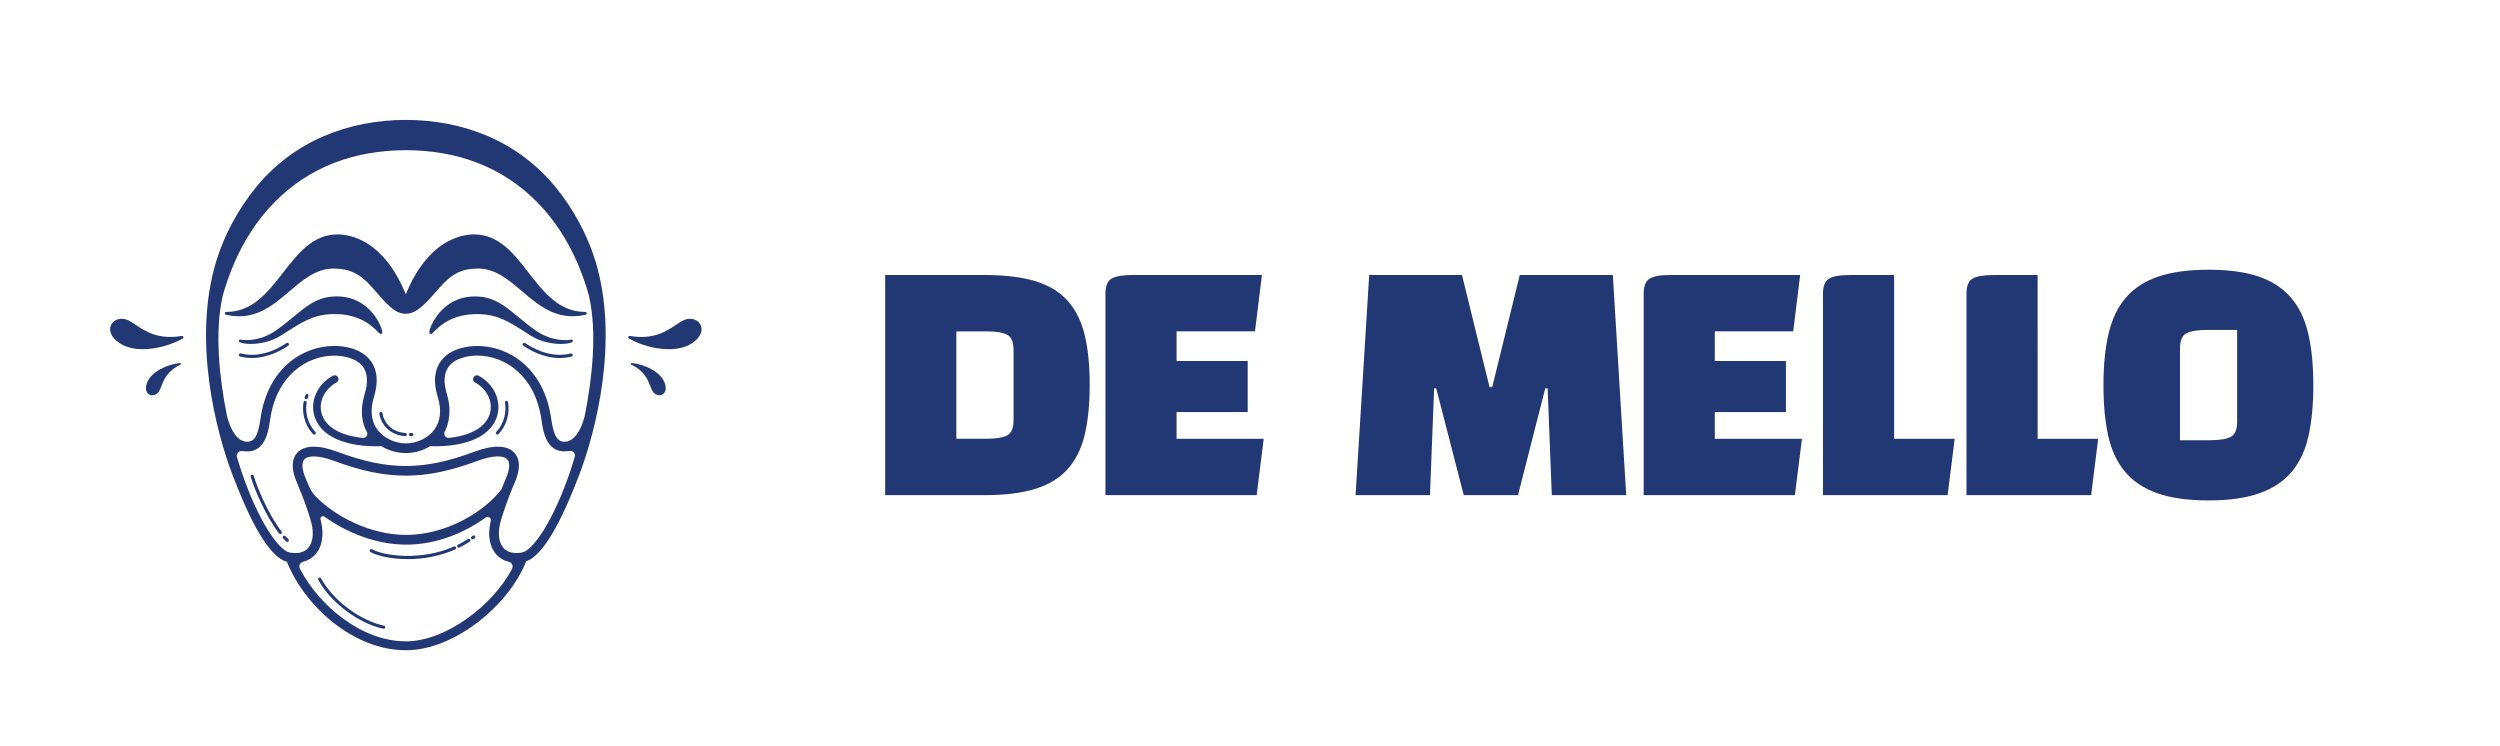 <svg viewBox="0 0 1363.37 406.9" xmlns="http://www.w3.org/2000/svg" id="Layer_1"><defs><style>.cls-1{fill:#223874;}</style></defs><path d="M581.99,163.74c-4.42-4.8-10.29-8.3-17.62-10.48-7.33-2.19-16.44-3.28-27.32-3.28h-54.32v120.05h54.32c10.89,0,20-1.12,27.32-3.36,7.32-2.24,13.19-5.76,17.62-10.57,4.42-4.8,7.57-11.02,9.45-18.64,1.89-7.63,2.83-16.83,2.83-27.61s-.94-19.95-2.83-27.53c-1.89-7.58-5.04-13.77-9.45-18.57ZM552.75,229.05c0,4.37-1.16,7.17-3.48,8.39-2.32,1.22-6.17,1.83-11.56,1.84h-16.16v-58.57h16.16c5.39,0,9.24.61,11.56,1.84,2.32,1.23,3.48,4.02,3.48,8.39v38.11Z" class="cls-1"></path><path d="M689.16,239.29h-47.52v-14.57h38.79v-27.85h-38.79v-16.17h42.76l3.79-30.73h-70.47c-5.17,0-8.94.61-11.31,1.84-2.37,1.23-3.56,4.02-3.56,8.39v109.81h82.47l3.85-30.73Z" class="cls-1"></path><polygon points="879.56 149.98 828.81 149.98 813.78 211.12 812.32 211.12 797.29 149.98 746.69 149.98 739.26 270.02 779.83 270.02 782.1 211.76 783.23 211.76 798.26 270.02 827.84 270.02 842.71 211.76 844 211.76 846.27 270.02 886.84 270.02 879.56 149.98" class="cls-1"></polygon><path d="M982.69,239.29h-47.53v-14.57h38.79v-27.85h-38.79v-16.17h42.76l3.79-30.73h-70.47c-6.24,0-8.95.61-11.31,1.84-2.37,1.23-3.56,4.03-3.56,8.39v109.81h82.47l3.85-30.73Z" class="cls-1"></path><path d="M1032.95,149.98h-23.92c-5.98,0-8.95.61-11.31,1.84-2.37,1.23-3.56,4.03-3.56,8.39v109.81h67.97l3.85-30.73h-33.02v-89.32Z" class="cls-1"></path><path d="M1111.19,149.98h-23.93c-5.17,0-8.94.61-11.31,1.84-2.37,1.23-3.55,4.02-3.53,8.39v109.81h67.97l3.85-30.73h-33.02l-.02-89.32Z" class="cls-1"></path><path d="M1258.75,181.75c-1.89-7.95-5.06-14.48-9.53-19.61-4.47-5.12-10.35-8.91-17.62-11.37-7.28-2.45-16.36-3.68-27.24-3.68-10.78,0-19.83,1.23-27.16,3.68-7.33,2.46-13.23,6.24-17.71,11.37-4.47,5.12-7.65,11.65-9.54,19.61-1.89,7.95-2.83,17.43-2.83,28.41,0,10.46.86,19.61,2.58,27.45,1.72,7.84,4.77,14.38,9.14,19.61,4.36,5.23,10.24,9.15,17.61,11.76,7.38,2.61,16.67,3.92,27.89,3.93,11.21,0,20.5-1.31,27.88-3.93,7.38-2.62,13.25-6.54,17.62-11.76,4.36-5.23,7.41-11.76,9.13-19.61,1.73-7.85,2.59-17,2.59-27.45,0-10.99-.93-20.46-2.82-28.41ZM1216.56,238.24c-2.31,1.22-6.17,1.83-11.56,1.84h-16.16v-49.93c0-4.38,1.18-7.17,3.53-8.39,2.35-1.22,6.12-1.83,11.31-1.84h16.34v49.93c0,4.37-1.15,7.17-3.46,8.39Z" class="cls-1"></path><path d="M381.99,177.06c-1.46-2.83-5.17-3.99-8.62-2.66-1.47.57-2.98,1.59-4.74,2.77-5.16,3.47-12.22,8.23-25.15,6.04-.18-.03-.36,0-.51.1-.15.09-.27.23-.33.4-.06.17-.06.36,0,.53.06.17.19.31.34.4,6.14,3.42,14.31,5.8,21.75,5.8,4.71,0,9.13-.95,12.55-3.2,5.47-3.58,6.02-7.6,4.71-10.17Z" class="cls-1"></path><path d="M344.47,197.97c-.11-.01-.22.01-.31.07-.09.06-.15.16-.18.26-.03.1-.02.22.03.31.05.1.12.18.22.22,7.15,3.38,9.01,8.17,10.37,11.67.35,1.05.82,2.06,1.39,3,.39.61.92,1.11,1.54,1.47.63.36,1.33.56,2.05.58.56,0,1.1-.14,1.6-.4,1.53-.81,2.65-2.99,1.18-6.66-2.38-5.9-10.99-9.84-17.89-10.54Z" class="cls-1"></path><path d="M99.16,183.2c-12.92,2.18-19.99-2.57-25.15-6.04-1.75-1.18-3.27-2.2-4.74-2.77-3.46-1.33-7.16-.18-8.62,2.66-1.32,2.57-.77,6.58,4.7,10.17,3.43,2.25,7.85,3.2,12.55,3.2,7.44,0,15.61-2.38,21.75-5.8.16-.09.28-.23.34-.4.06-.17.06-.35,0-.52-.06-.17-.18-.31-.33-.4-.15-.09-.34-.13-.51-.1h0Z" class="cls-1"></path><path d="M98.17,197.97c-6.88.69-15.51,4.62-17.89,10.55-1.47,3.64-.36,5.84,1.18,6.66.49.27,1.04.4,1.6.4.72-.03,1.42-.23,2.05-.58.63-.36,1.16-.86,1.54-1.47.57-.95,1.04-1.96,1.39-3,1.36-3.5,3.22-8.29,10.37-11.67.1-.05.18-.13.22-.22.05-.1.05-.21.03-.31-.03-.11-.09-.2-.18-.27-.09-.06-.2-.09-.31-.08Z" class="cls-1"></path><path d="M289.29,182.93c5.56,3.56,11.97,4.64,16.6,4.64,3.05,0,5.3-.51,6.11-1,.81-.5.24-1.57-.64-1.36-1.97.45-10.57,1.16-19.4-5.11-3.67-2.6-6.8-5.18-9.56-7.46-6.82-5.62-12.21-10.05-20.51-10.83-19.4-1.8-26.89,14.66-27.7,18.83-.07.35-.21,1.09.4,1.41.62.32,1.05-.1,1.97-1.05,2.66-2.74,9.72-10.03,24.45-9.69,10.5.23,16.25,3.92,26.7,10.61l1.59,1.02Z" class="cls-1"></path><path d="M208.05,182.03c.61-.32.47-1.05.4-1.41-.81-4.17-8.3-20.65-27.7-18.83-8.31.77-13.69,5.21-20.52,10.84-2.76,2.28-5.9,4.86-9.56,7.46-8.83,6.27-17.41,5.56-19.4,5.11-.89-.2-1.44.87-.65,1.36.79.49,3.07,1,6.11,1,4.64,0,11.04-1.08,16.6-4.64l1.59-1.02c10.45-6.69,16.2-10.38,26.7-10.61,14.72-.34,21.79,6.95,24.45,9.69.92.95,1.34,1.36,1.97,1.03Z" class="cls-1"></path><path d="M319.23,170.12c-14.36,0-22.84-10.93-31.03-21.49-7.93-10.22-16.13-20.79-29.56-20.79-7.29,0-25.29,3.24-37.33,32.65-12.04-29.42-30.05-32.65-37.33-32.65-13.41,0-21.61,10.57-29.56,20.79-8.2,10.56-16.68,21.49-31.03,21.49-.19,0-.37.06-.52.19-.14.12-.24.3-.26.49-.02.19.03.38.14.53.11.15.28.26.46.3,15.39,3.59,25.19-4.74,34.68-12.8,7.45-6.34,14.5-12.33,23.89-12.37,8.83,0,14.58,2.75,21.21,10.3.76.87,1.5,1.72,2.21,2.54,5.72,6.6,10.24,11.82,16.08,11.82s10.8-5.49,16.85-12.44l1.69-1.93c6.72-7.65,12.26-10.3,20.96-10.3,9.4.04,16.44,6.03,23.89,12.37,7.92,6.73,16.07,13.65,27.54,13.65,2.41-.01,4.82-.3,7.16-.86.18-.05.34-.16.44-.31.1-.15.15-.34.13-.52-.02-.18-.11-.35-.24-.48-.14-.12-.31-.2-.5-.2h.03Z" class="cls-1"></path><path d="M302.87,101.92c-9.82-11.99-22.37-21.45-36.59-27.59-7.1-3.05-14.51-5.33-22.1-6.78-15.09-2.88-30.6-2.88-45.69,0-7.59,1.45-15,3.72-22.11,6.78-14.23,6.14-26.78,15.6-36.6,27.59-9.72,11.84-17.33,25.92-21.71,40.06-13.46,43.55,0,93.94,8.47,116.31,7.69,20.34,18.86,45.19,29.92,48.06,9.55,23.92,35.96,48.26,64.93,48.26,26.26,0,56.02-24.32,65.54-48.49,10.82-3.74,21.67-27.94,29.2-47.84,8.46-22.38,21.91-72.77,8.46-116.31-4.39-14.16-12.01-28.23-21.72-40.06ZM279.26,310.18c-10.53,20.08-36.24,39.58-57.88,39.58-24.3,0-47.38-19.52-57.84-39.62-.18-.36-.28-.76-.29-1.16s.08-.81.25-1.17c.17-.37.43-.69.74-.94.32-.25.68-.43,1.08-.52,2.5-.61,4.77-1.94,6.53-3.82,3.85-4.18,5-10.9,3.15-18.42-.07-.27-.14-.56-.22-.86-.07-.28-.06-.58.05-.85.1-.27.29-.5.53-.66.24-.16.52-.24.81-.24.29,0,.57.1.8.27,11.74,8.5,28.02,15.25,44.5,15.25s31.88-6.43,43.43-14.82c.29-.21.64-.32,1.01-.33.36,0,.71.1,1.01.31.3.2.53.49.66.83.13.34.15.7.06,1.05v.04c-1.85,7.52-.7,14.24,3.15,18.42,1.79,1.92,4.11,3.27,6.67,3.86.4.09.77.27,1.09.52.32.25.57.58.75.94.17.37.26.77.25,1.18,0,.41-.1.81-.29,1.17ZM168.34,264.76c-.5-1.21-.98-2.36-1.41-3.32-2.3-5.16-2.63-9.16-.92-10.98,1.71-1.82,6.92-2.6,16.2.87,14.72,5.5,27.01,8.06,39.09,8.06s24.38-2.56,39.1-8.06c9.29-3.47,14.46-2.72,16.2-.87,1.74,1.85,1.37,5.82-.93,10.98-.66,1.5-1.45,3.39-2.26,5.47-9.45,12.37-30.22,24.81-51.94,24.81-19.67,0-38.95-10.25-49.4-21.08-1.6-1.7-2.87-3.7-3.73-5.87ZM313.46,249.05c-.81,2.81-1.62,5.36-2.35,7.57-9.35,27.78-20.67,43.78-26.58,44.72-4.43.7-7.75-.11-9.86-2.4-2.59-2.83-3.31-7.9-1.91-13.59,1.28-5.18,5.33-16.29,7.76-21.75,4.17-9.37,2.27-14.27-.05-16.74-3.94-4.19-11.52-4.34-21.91-.46-14.1,5.26-25.81,7.73-37.25,7.73s-23.14-2.46-37.25-7.73c-10.39-3.88-17.97-3.73-21.91.46-2.32,2.47-4.22,7.38-.05,16.74.53,1.19,2.62,6.64,2.79,6.85,2.02,5.31,4.12,11.44,4.97,14.91,1.4,5.69.68,10.77-1.91,13.59-2.11,2.3-5.43,3.1-9.86,2.4-5.91-.94-17.24-16.93-26.58-44.72-.72-2.15-1.49-4.62-2.29-7.34-.12-.4-.13-.83-.05-1.24.09-.41.27-.8.54-1.12.27-.33.61-.58,1-.75.39-.16.81-.23,1.23-.2l1.89.16c10.9.9,12.63-11.28,13.45-17.13,3.42-24.24,20.02-35.06,35.01-35.06h.16c2.6,0,11.38.49,15.48,6.07,2.58,3.51,2.88,8.54.91,14.95-2.6,8.46-1.57,15.67,1.21,20.52.2.37.29.78.27,1.2-.02.42-.16.82-.39,1.16-.23.34-.56.62-.93.79-.38.17-.8.24-1.21.19-12.25-1.31-20.38-6.03-22.42-13.42-1.74-6.31,1.67-13.36,8.1-16.8.25-.13.47-.3.65-.51.18-.21.31-.46.4-.72.08-.26.11-.54.09-.82-.03-.28-.11-.54-.24-.79-.13-.24-.31-.46-.52-.64-.21-.17-.46-.31-.73-.38-.27-.08-.54-.1-.82-.07-.28.03-.54.12-.78.25-8.14,4.34-12.42,13.42-10.17,21.59,2.95,10.69,15.44,16.86,33.78,16.85.93,0,1.89-.04,2.83-.07,4.01,2.47,8.62,3.77,13.33,3.77s9.32-1.31,13.33-3.77c.96.03,1.92.07,2.83.07,18.33,0,30.83-6.16,33.78-16.85,2.25-8.17-2.02-17.25-10.16-21.59-.49-.26-1.06-.32-1.59-.16-.53.16-.97.53-1.23,1.01-.26.49-.32,1.06-.16,1.59.16.53.53.97,1.01,1.23,6.43,3.43,9.85,10.49,8.1,16.8-2.02,7.36-10.12,12.09-22.31,13.4-.42.05-.85-.02-1.23-.19-.39-.17-.72-.45-.96-.8-.24-.35-.39-.75-.42-1.18-.03-.42.05-.85.24-1.22,2.53-4.73,3.75-12.24,1.21-20.47-1.97-6.41-1.66-11.44.92-14.95,4.1-5.59,12.88-6.07,15.48-6.07h.16c14.98,0,31.58,10.82,35.01,35.06.81,5.85,2.55,18.02,13.45,17.13l2.13-.18c.4-.04.8.01,1.17.16.37.15.7.39.96.7.26.31.43.67.52,1.07.08.39.06.8-.05,1.18ZM318.87,226.9c-2.25,8.64-5.97,13.61-10.5,13.98-4.33.35-6.44-3.06-7.79-12.61-3.88-27.48-23.11-39.66-40.43-39.6-4.13.02-14.3.87-19.71,8.23-3.64,4.93-4.2,11.54-1.7,19.63,2.17,7.03,1.51,13.18-1.89,17.79-3.4,4.61-9.44,7.47-15.52,7.47s-12.15-2.94-15.53-7.49c-3.38-4.55-4.05-10.76-1.89-17.79,2.49-8.1,1.92-14.69-1.7-19.63-5.41-7.37-15.59-8.21-19.71-8.23h-.19c-17.28,0-36.37,12.22-40.24,39.61-1.34,9.54-3.45,12.96-7.79,12.61-4.53-.37-8.25-5.34-10.5-13.98-4.16-20.7-6.78-45.72-2.43-65.07h-.05c1.61-5.87,3.59-11.62,5.95-17.23,5.4-12.78,12.82-24.5,22.21-34.07,9.26-9.54,20.47-16.96,32.88-21.74,6.16-2.38,12.55-4.13,19.06-5.22,13.18-2.22,26.65-2.22,39.83,0,6.52,1.09,12.91,2.84,19.08,5.21,12.4,4.79,23.62,12.2,32.88,21.74,9.39,9.57,16.81,21.28,22.21,34.07,2.35,5.61,4.34,11.36,5.94,17.23h-.05c4.35,19.34,1.73,44.38-2.43,65.1Z" class="cls-1"></path><path d="M167.24,219.61c.04-.22-.02-.45-.15-.64-.13-.19-.33-.31-.56-.35-.11-.02-.22-.02-.33,0-.11.02-.21.07-.31.14-.09.06-.17.15-.23.24-.06.1-.1.2-.12.31-.84,4.93.09,12.09,5.2,17.41.08.08.17.15.27.19.1.04.21.07.33.07.11,0,.22-.02.33-.06.1-.04.2-.1.28-.18.08-.08.15-.17.19-.27.04-.1.07-.21.07-.33,0-.11-.02-.22-.06-.33-.04-.1-.1-.2-.18-.28-4.67-4.88-5.52-11.44-4.75-15.93Z" class="cls-1"></path><path d="M166.76,217.63c.22.07.45.04.65-.06.2-.11.35-.29.42-.51.11-.37.23-.71.35-1.02.04-.11.06-.22.06-.33,0-.11-.03-.23-.07-.33-.04-.1-.11-.2-.19-.28-.08-.08-.18-.14-.28-.18-.11-.04-.22-.06-.33-.06-.11,0-.23.03-.33.07-.1.05-.2.11-.28.2-.08.08-.14.18-.18.29-.14.35-.27.73-.4,1.14-.06.22-.04.45.07.66.11.2.29.35.51.41Z" class="cls-1"></path><path d="M276.1,218.6c-.22.04-.42.16-.56.35-.13.19-.19.42-.15.64.77,4.51-.08,11.07-4.75,15.94-.12.12-.2.27-.23.44-.03.17-.01.34.05.49.07.16.18.29.32.38.14.09.31.14.47.14.12,0,.23-.02.34-.07.11-.05.2-.11.28-.19,5.11-5.32,6.04-12.49,5.2-17.41-.02-.11-.06-.22-.12-.31-.06-.1-.14-.18-.23-.24-.09-.07-.2-.11-.31-.14-.11-.03-.22-.03-.34,0Z" class="cls-1"></path><path d="M257.84,292.14l-.63.46c-.15.11-.26.26-.31.43-.06.17-.06.36,0,.53.06.17.16.32.31.43.15.11.32.17.5.17.18,0,.35-.06.5-.16l.65-.47c.18-.14.3-.34.34-.56.03-.23-.02-.45-.16-.64-.14-.18-.34-.3-.56-.34-.23-.03-.45.02-.64.16Z" class="cls-1"></path><path d="M255.2,293.97c-1.76,1.13-3.58,2.16-5.45,3.09-.17.09-.3.23-.38.4-.08.17-.1.37-.06.55.04.19.15.35.3.47.15.12.33.19.52.19.13,0,.26-.03.38-.09,1.94-.95,3.82-2.01,5.63-3.19.09-.06.18-.14.24-.23.06-.09.11-.2.13-.31.02-.11.03-.22,0-.33-.02-.11-.06-.22-.12-.31-.06-.09-.14-.18-.23-.24-.09-.06-.2-.11-.31-.13s-.22-.03-.33,0c-.11.02-.22.06-.31.12h0Z" class="cls-1"></path><path d="M247.54,298.08c-18.45,8.1-38.5,4.89-44.66,1.48-.2-.11-.43-.14-.65-.07-.22.06-.4.21-.52.41-.11.2-.14.43-.07.65.06.22.21.4.41.52,3.56,1.97,11.11,3.85,20.32,3.85,8.89.04,17.7-1.75,25.87-5.26.11-.04.21-.11.29-.19.08-.08.15-.18.19-.28.04-.11.07-.22.07-.34,0-.12-.03-.23-.07-.34-.05-.11-.11-.2-.2-.28-.08-.08-.18-.14-.29-.18-.11-.04-.22-.06-.34-.05-.12,0-.23.04-.33.09Z" class="cls-1"></path><path d="M224.42,236.11l-.64.04c-.22.02-.42.12-.56.29-.14.16-.22.38-.22.59,0,.22.1.43.25.58.15.15.36.25.58.25h.04l.7-.04c.12,0,.23-.03.34-.08.11-.05.2-.12.28-.21.08-.09.14-.19.17-.3.04-.11.05-.23.04-.34,0-.12-.04-.23-.1-.33s-.13-.19-.22-.27c-.09-.07-.2-.13-.31-.16-.11-.03-.23-.04-.35-.02h-.02Z" class="cls-1"></path><path d="M221.02,236.13c-9.89-.73-12.35-8.78-12.43-10.73-.01-.22-.12-.43-.28-.58-.17-.15-.38-.23-.61-.23-.23.01-.44.11-.59.28-.15.17-.23.39-.22.61.09,2.26,2.87,11.54,14.02,12.37h.06c.23,0,.45-.07.62-.23.17-.16.26-.37.27-.6,0-.23-.07-.45-.23-.62-.16-.17-.37-.26-.6-.27h-.01Z" class="cls-1"></path><path d="M311.36,192.75c-11.05,2.83-21.11-3-24.93-5.63-.09-.07-.2-.12-.31-.15s-.23-.04-.35-.02c-.12.02-.23.06-.33.12-.1.06-.18.14-.25.24-.07.1-.11.2-.14.32-.02.11-.02.23,0,.35.02.11.07.22.14.32.07.1.15.18.25.24,3.24,2.25,10.83,6.7,19.84,6.7,2.18,0,4.36-.27,6.48-.81.21-.07.38-.21.49-.4.11-.19.14-.41.09-.62-.05-.21-.18-.4-.36-.51-.18-.12-.4-.17-.62-.13h-.01Z" class="cls-1"></path><path d="M156.21,187.12c-3.81,2.63-13.88,8.46-24.93,5.63-.22-.06-.45-.02-.65.09-.2.12-.34.31-.39.53-.06.22-.02.45.09.65.12.2.31.34.53.39,2.12.54,4.29.81,6.48.81,9.01,0,16.58-4.45,19.84-6.7.1-.06.19-.14.25-.24.07-.1.11-.2.14-.32.02-.11.02-.23,0-.35-.02-.11-.07-.22-.14-.32-.07-.1-.15-.18-.25-.24-.1-.06-.21-.1-.33-.12-.12-.02-.23-.01-.35.02-.11.03-.22.08-.31.15h0Z" class="cls-1"></path><path d="M209.42,341.22c-13.03-2.75-27.78-13.81-34.29-25.72-.05-.11-.12-.21-.2-.29-.09-.08-.19-.14-.3-.18-.11-.04-.23-.05-.35-.05s-.23.04-.34.1c-.1.06-.2.13-.27.23s-.13.2-.16.32c-.03.12-.03.24-.01.35.02.12.06.23.13.33,6.73,12.3,21.96,23.72,35.44,26.57.06,0,.12,0,.18,0,.21,0,.41-.08.57-.22.16-.14.25-.34.28-.55.02-.21-.03-.42-.16-.59-.12-.17-.31-.29-.51-.34v.04Z" class="cls-1"></path><path d="M155.67,292.41c-.15-.17-.37-.27-.59-.28-.23-.01-.45.07-.62.22s-.27.37-.28.59c-.01.23.07.45.22.62.57.62,1.13,1.21,1.71,1.75.17.15.39.22.61.21.22-.01.43-.11.58-.27.15-.16.24-.38.23-.6,0-.22-.09-.44-.25-.59-.54-.5-1.07-1.05-1.61-1.65Z" class="cls-1"></path><path d="M138.36,259.43c-.07-.21-.22-.38-.42-.48-.2-.1-.42-.12-.63-.06-.21.06-.39.2-.5.39-.11.19-.15.42-.1.63,1.72,6.04,8.03,21.33,15.46,30.99.08.1.18.19.3.25.12.06.25.09.38.09.19,0,.37-.06.52-.18.09-.07.17-.16.22-.25.06-.1.09-.21.11-.32.01-.11,0-.23-.02-.34-.03-.11-.08-.21-.15-.3-7.29-9.46-13.48-24.47-15.17-30.4Z" class="cls-1"></path></svg>